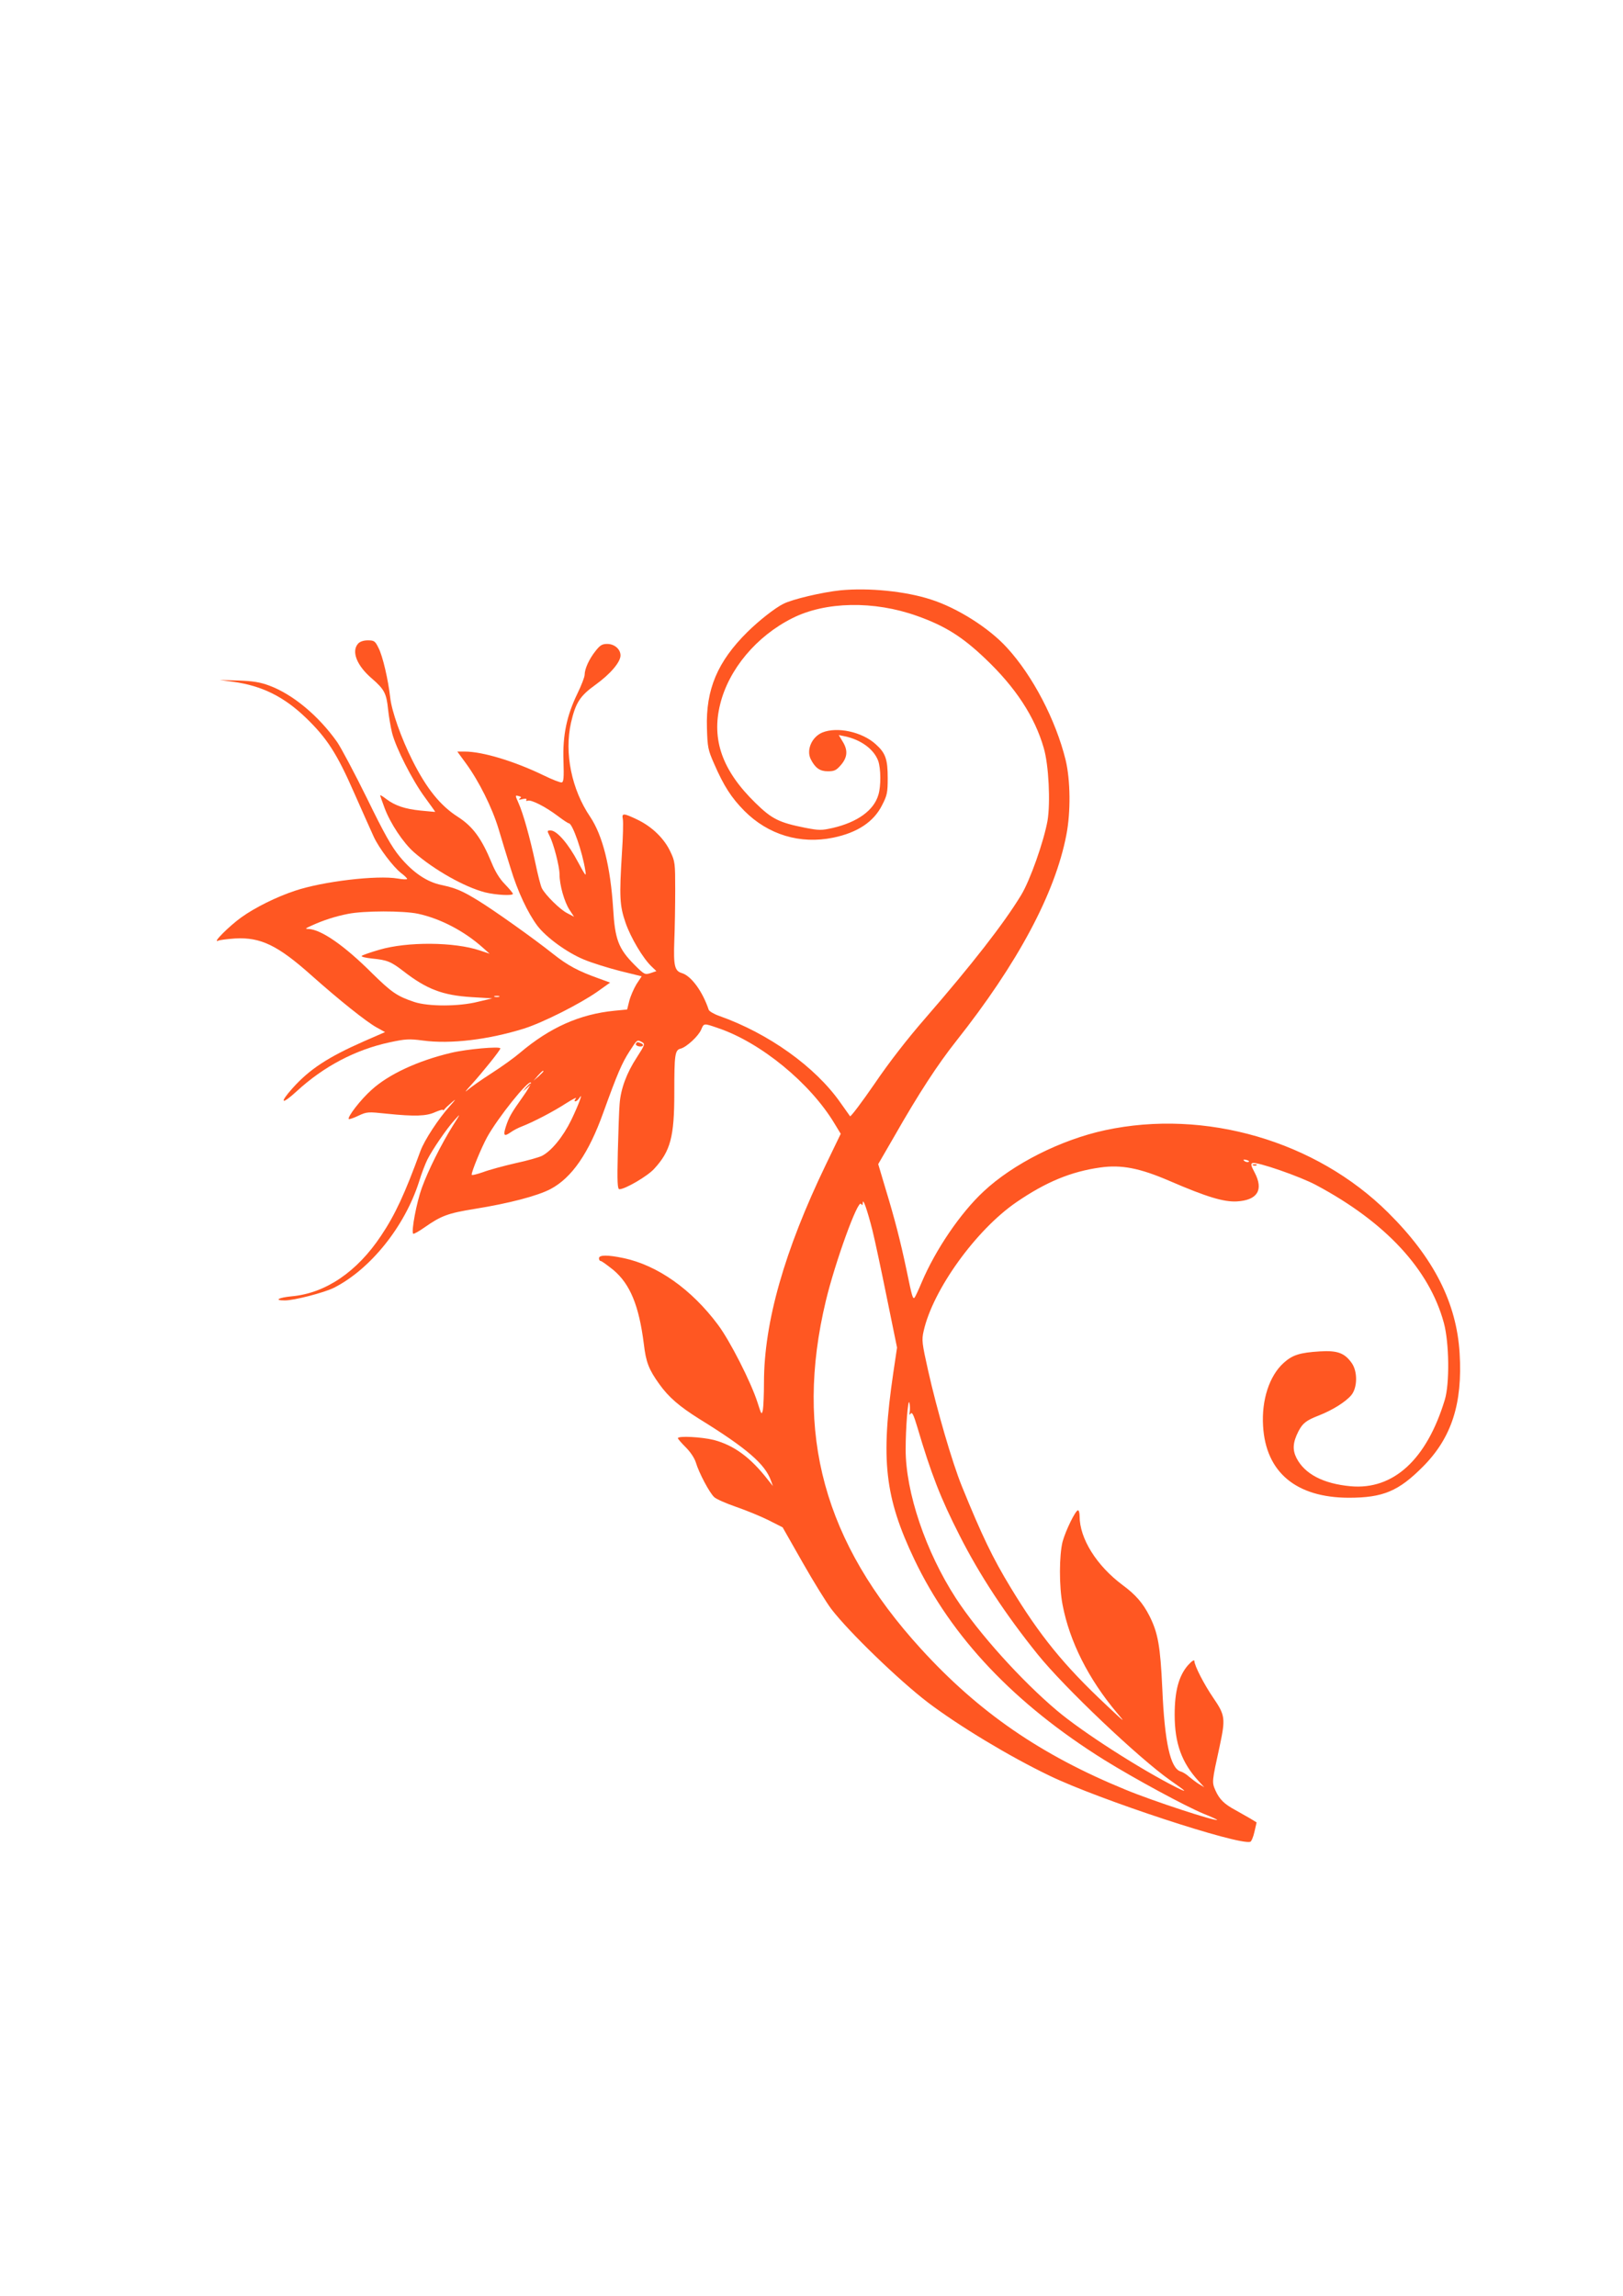 <?xml version="1.0" standalone="no"?>
<!DOCTYPE svg PUBLIC "-//W3C//DTD SVG 20010904//EN"
 "http://www.w3.org/TR/2001/REC-SVG-20010904/DTD/svg10.dtd">
<svg version="1.0" xmlns="http://www.w3.org/2000/svg"
 width="905pt" height="1280pt" viewBox="0 0 905 1280"
 preserveAspectRatio="xMidYMid meet">
<g transform="translate(0,1280) scale(0.1,-0.1)"
fill="#ff5722" stroke="none">
<path d="M4687 9509 c-99 -10 -271 -50 -320 -76 -46 -23 -134 -92 -199 -156
-167 -165 -233 -321 -226 -536 3 -107 6 -122 40 -199 54 -124 96 -189 168
-262 133 -134 312 -188 496 -150 136 28 227 89 273 182 28 54 31 71 31 150 0
105 -12 140 -67 189 -76 69 -215 99 -298 65 -59 -25 -90 -98 -64 -149 25 -49
51 -67 95 -67 36 0 47 5 73 35 37 43 40 83 9 132 l-21 35 34 -7 c90 -19 162
-72 186 -137 15 -43 16 -141 1 -189 -25 -87 -117 -153 -255 -185 -63 -14 -75
-14 -153 1 -146 29 -186 49 -277 138 -185 180 -247 353 -197 552 48 194 202
378 401 478 185 94 457 99 697 13 155 -55 252 -116 379 -237 170 -161 277
-325 327 -499 28 -94 38 -305 21 -406 -21 -116 -97 -332 -147 -414 -97 -160
-276 -389 -533 -685 -101 -116 -203 -247 -285 -368 -71 -103 -132 -184 -136
-180 -3 4 -28 39 -54 76 -140 200 -401 386 -675 483 -29 10 -56 26 -59 34 -34
102 -97 189 -150 205 -40 12 -47 40 -42 180 3 72 5 200 5 285 0 147 -1 158
-27 212 -34 73 -102 139 -183 178 -79 38 -89 38 -82 3 3 -16 1 -100 -5 -188
-15 -245 -13 -293 20 -389 29 -84 98 -200 146 -245 l26 -25 -32 -11 c-32 -10
-35 -9 -91 47 -88 89 -108 140 -118 312 -15 234 -58 407 -128 512 -104 153
-145 356 -107 525 26 112 50 149 136 211 82 59 140 126 140 164 0 35 -34 64
-74 64 -28 0 -40 -7 -65 -39 -36 -45 -61 -100 -61 -133 0 -12 -18 -59 -40
-104 -60 -124 -83 -233 -78 -376 3 -94 1 -118 -10 -120 -7 -2 -53 16 -100 39
-163 79 -341 133 -441 133 l-41 0 49 -67 c72 -99 145 -245 181 -364 17 -57 47
-156 67 -219 39 -129 96 -250 150 -322 50 -65 165 -149 260 -188 43 -18 133
-46 199 -63 l122 -30 -29 -44 c-15 -25 -33 -66 -40 -93 l-12 -48 -71 -7 c-193
-19 -359 -93 -526 -234 -30 -26 -102 -78 -160 -115 -58 -37 -118 -80 -135 -95
-16 -14 -7 -1 21 29 65 72 164 195 164 205 0 13 -190 -4 -276 -25 -185 -44
-348 -120 -442 -206 -61 -54 -137 -153 -127 -163 3 -2 27 6 54 19 47 22 53 22
158 11 155 -16 221 -14 270 9 24 10 43 16 43 12 0 -4 4 -2 8 3 4 6 23 24 42
40 25 22 22 16 -12 -22 -61 -67 -142 -190 -164 -251 -86 -236 -141 -355 -219
-471 -134 -202 -310 -321 -498 -338 -74 -7 -102 -23 -39 -23 53 0 218 43 273
70 204 103 395 341 475 590 14 47 36 103 47 125 28 56 108 173 151 220 36 40
36 40 -9 -31 -65 -104 -138 -250 -173 -347 -29 -80 -60 -243 -48 -255 3 -3 32
13 63 35 93 65 130 79 278 103 194 31 353 73 425 111 119 63 213 200 294 426
78 216 104 277 147 343 42 65 41 65 69 50 18 -10 16 -15 -29 -85 -57 -87 -90
-176 -96 -260 -3 -33 -7 -153 -10 -267 -4 -170 -2 -208 9 -208 32 0 157 73
194 114 91 99 112 178 112 422 0 216 3 240 36 248 33 9 99 70 114 106 15 36
14 36 92 9 239 -80 516 -307 652 -534 l34 -56 -83 -172 c-231 -479 -345 -880
-345 -1215 0 -66 -3 -134 -6 -152 -7 -30 -8 -28 -30 41 -36 113 -154 345 -221
434 -148 198 -337 331 -526 371 -90 19 -137 18 -137 -1 0 -8 4 -15 9 -15 6 0
37 -23 71 -50 94 -79 143 -199 170 -412 12 -103 28 -143 86 -224 52 -73 111
-124 224 -195 264 -163 367 -252 399 -344 l11 -30 -28 35 c-97 125 -189 192
-301 222 -68 17 -201 24 -201 10 0 -4 20 -27 44 -51 26 -26 48 -59 56 -84 17
-58 77 -171 103 -194 12 -11 67 -35 122 -54 55 -19 136 -52 180 -74 l79 -40
112 -197 c62 -109 134 -225 160 -259 99 -129 379 -399 539 -521 172 -130 451
-299 678 -408 275 -133 1054 -389 1119 -368 6 2 17 28 23 56 l12 52 -36 22
c-20 11 -56 32 -81 46 -62 33 -90 60 -112 109 -21 48 -21 47 23 248 33 155 31
172 -36 270 -50 73 -105 179 -105 205 -1 9 -15 -1 -36 -24 -51 -59 -74 -144
-74 -276 0 -158 39 -267 133 -369 l32 -35 -30 18 c-16 10 -41 29 -55 41 -14
13 -35 26 -47 29 -57 18 -89 161 -102 464 -11 236 -24 308 -71 402 -37 73 -78
120 -150 173 -145 108 -240 259 -240 384 0 18 -4 33 -9 33 -14 0 -69 -113 -86
-175 -19 -76 -20 -249 0 -352 39 -204 144 -413 303 -602 51 -60 46 -56 -58 42
-237 222 -372 388 -535 657 -99 163 -159 287 -272 565 -54 134 -138 422 -188
645 -34 152 -36 169 -25 218 51 231 293 566 518 720 165 113 304 170 466 193
119 17 221 -3 388 -75 206 -89 302 -118 375 -114 115 7 150 64 99 161 -20 37
-23 49 -12 53 23 9 266 -75 355 -123 388 -207 631 -470 712 -768 30 -110 33
-340 5 -430 -101 -332 -286 -502 -524 -481 -153 14 -257 68 -303 158 -23 46
-20 87 11 148 24 46 43 61 115 89 76 30 148 75 180 113 34 41 36 130 3 178
-40 57 -80 72 -178 66 -113 -7 -153 -20 -202 -64 -80 -72 -124 -207 -115 -352
15 -258 184 -399 477 -400 192 0 278 36 415 174 159 160 221 351 204 631 -17
282 -144 532 -399 785 -402 399 -1020 579 -1578 459 -246 -53 -514 -188 -678
-342 -129 -120 -268 -325 -345 -507 -17 -41 -35 -79 -39 -84 -10 -10 -14 2
-45 153 -35 166 -67 289 -117 453 l-41 138 88 152 c139 244 244 404 346 533
343 433 552 823 615 1150 25 128 23 305 -4 418 -55 223 -183 469 -327 626
-100 110 -277 222 -425 269 -142 46 -345 66 -503 51z m-1789 -1161 c-9 -7 -4
-8 15 -3 19 4 26 2 22 -4 -3 -6 0 -8 8 -5 19 7 98 -33 167 -85 30 -23 58 -41
62 -41 20 0 76 -159 92 -265 6 -35 1 -29 -41 49 -53 101 -118 176 -152 176
-21 0 -21 -1 -7 -29 23 -44 56 -171 56 -216 0 -59 27 -154 56 -198 l25 -38
-38 20 c-39 19 -121 100 -141 138 -7 12 -23 76 -37 143 -30 140 -68 277 -95
336 -18 41 -18 41 2 36 15 -4 17 -7 6 -14z m132 -1521 c0 -2 -12 -14 -27 -28
l-28 -24 24 28 c23 25 31 32 31 24z m-117 -145 c-61 -86 -75 -109 -93 -165
-15 -48 -9 -55 27 -30 15 11 44 26 63 33 64 25 174 82 245 128 38 24 63 37 56
28 -8 -10 -9 -16 -3 -16 6 0 16 8 22 18 25 40 -3 -36 -45 -123 -45 -92 -110
-172 -163 -199 -16 -8 -82 -27 -148 -41 -65 -15 -147 -37 -181 -50 -35 -12
-63 -19 -63 -14 0 19 53 148 86 209 60 108 226 316 244 305 5 -3 -16 -40 -47
-83z m4048 -360 c-7 -2 -18 1 -23 6 -8 8 -4 9 13 5 13 -4 18 -8 10 -11z
m-2096 -382 c13 -52 49 -221 80 -374 l57 -279 -21 -141 c-71 -484 -48 -693
118 -1041 207 -434 559 -805 1059 -1117 168 -104 450 -257 554 -300 43 -17 77
-33 75 -34 -9 -9 -358 105 -510 168 -474 194 -819 432 -1142 786 -541 593
-707 1200 -530 1940 52 216 179 567 196 540 7 -10 9 -8 10 7 1 28 25 -41 54
-155z m208 -1010 c-3 -19 -2 -21 5 -11 8 11 17 -8 37 -75 77 -261 131 -399
235 -603 111 -220 257 -442 436 -664 148 -184 563 -578 739 -702 93 -65 100
-72 37 -41 -201 101 -526 309 -669 430 -198 167 -436 431 -563 626 -168 259
-280 590 -280 829 0 120 13 288 21 261 3 -14 4 -36 2 -50z"/>
<path d="M2934 6738 l-19 -23 23 19 c21 18 27 26 19 26 -2 0 -12 -10 -23 -22z"/>
<path d="M1997 9212 c-39 -43 -8 -123 78 -196 68 -59 80 -82 89 -171 4 -38 14
-97 22 -130 21 -84 113 -265 183 -360 32 -44 58 -80 58 -81 -1 -1 -38 3 -82 7
-87 9 -142 27 -192 65 -18 14 -33 23 -33 20 0 -3 11 -35 25 -72 32 -85 103
-192 163 -245 112 -98 281 -194 397 -224 61 -15 155 -20 155 -8 0 4 -20 28
-44 53 -29 29 -55 71 -75 121 -56 135 -104 201 -188 255 -98 63 -174 157 -253
314 -63 125 -116 276 -124 350 -11 99 -42 234 -66 279 -18 37 -24 41 -59 41
-24 0 -44 -7 -54 -18z"/>
<path d="M1300 8999 c160 -22 282 -82 406 -201 117 -113 173 -199 270 -421 47
-106 95 -214 108 -242 30 -65 109 -168 152 -202 19 -14 34 -29 34 -33 0 -4
-24 -3 -52 2 -115 20 -419 -16 -573 -68 -103 -34 -222 -93 -299 -148 -68 -49
-163 -144 -131 -131 11 5 54 10 96 13 143 8 239 -39 427 -207 153 -136 304
-257 362 -289 l47 -26 -117 -51 c-202 -89 -304 -156 -399 -262 -75 -84 -62
-95 22 -18 152 140 329 233 520 274 89 19 108 20 185 10 154 -21 367 5 565 67
104 33 310 137 406 204 l73 52 -63 23 c-115 41 -173 72 -255 137 -108 86 -332
245 -419 298 -88 54 -124 69 -203 86 -82 17 -159 69 -233 158 -46 56 -86 127
-183 326 -69 140 -144 281 -166 313 -104 147 -247 266 -379 315 -51 19 -90 25
-171 28 l-105 3 75 -10z m1030 -1293 c125 -27 258 -96 362 -189 l38 -34 -54
18 c-142 48 -405 50 -561 4 -49 -14 -94 -30 -98 -34 -4 -5 21 -11 58 -15 84
-8 105 -17 174 -70 130 -101 219 -135 381 -145 l115 -7 -80 -19 c-107 -27
-277 -27 -355 -1 -96 32 -127 54 -234 159 -156 156 -285 245 -356 248 -21 0
-18 3 18 19 66 30 131 51 202 65 88 18 308 18 390 1z m453 -463 c-7 -2 -19 -2
-25 0 -7 3 -2 5 12 5 14 0 19 -2 13 -5z"/>
<path d="M3546 6981 c-3 -5 3 -11 14 -14 24 -6 36 8 14 17 -20 8 -22 8 -28 -3z"/>
<path d="M6988 6303 c7 -3 16 -2 19 1 4 3 -2 6 -13 5 -11 0 -14 -3 -6 -6z"/>
</g>
</svg>
